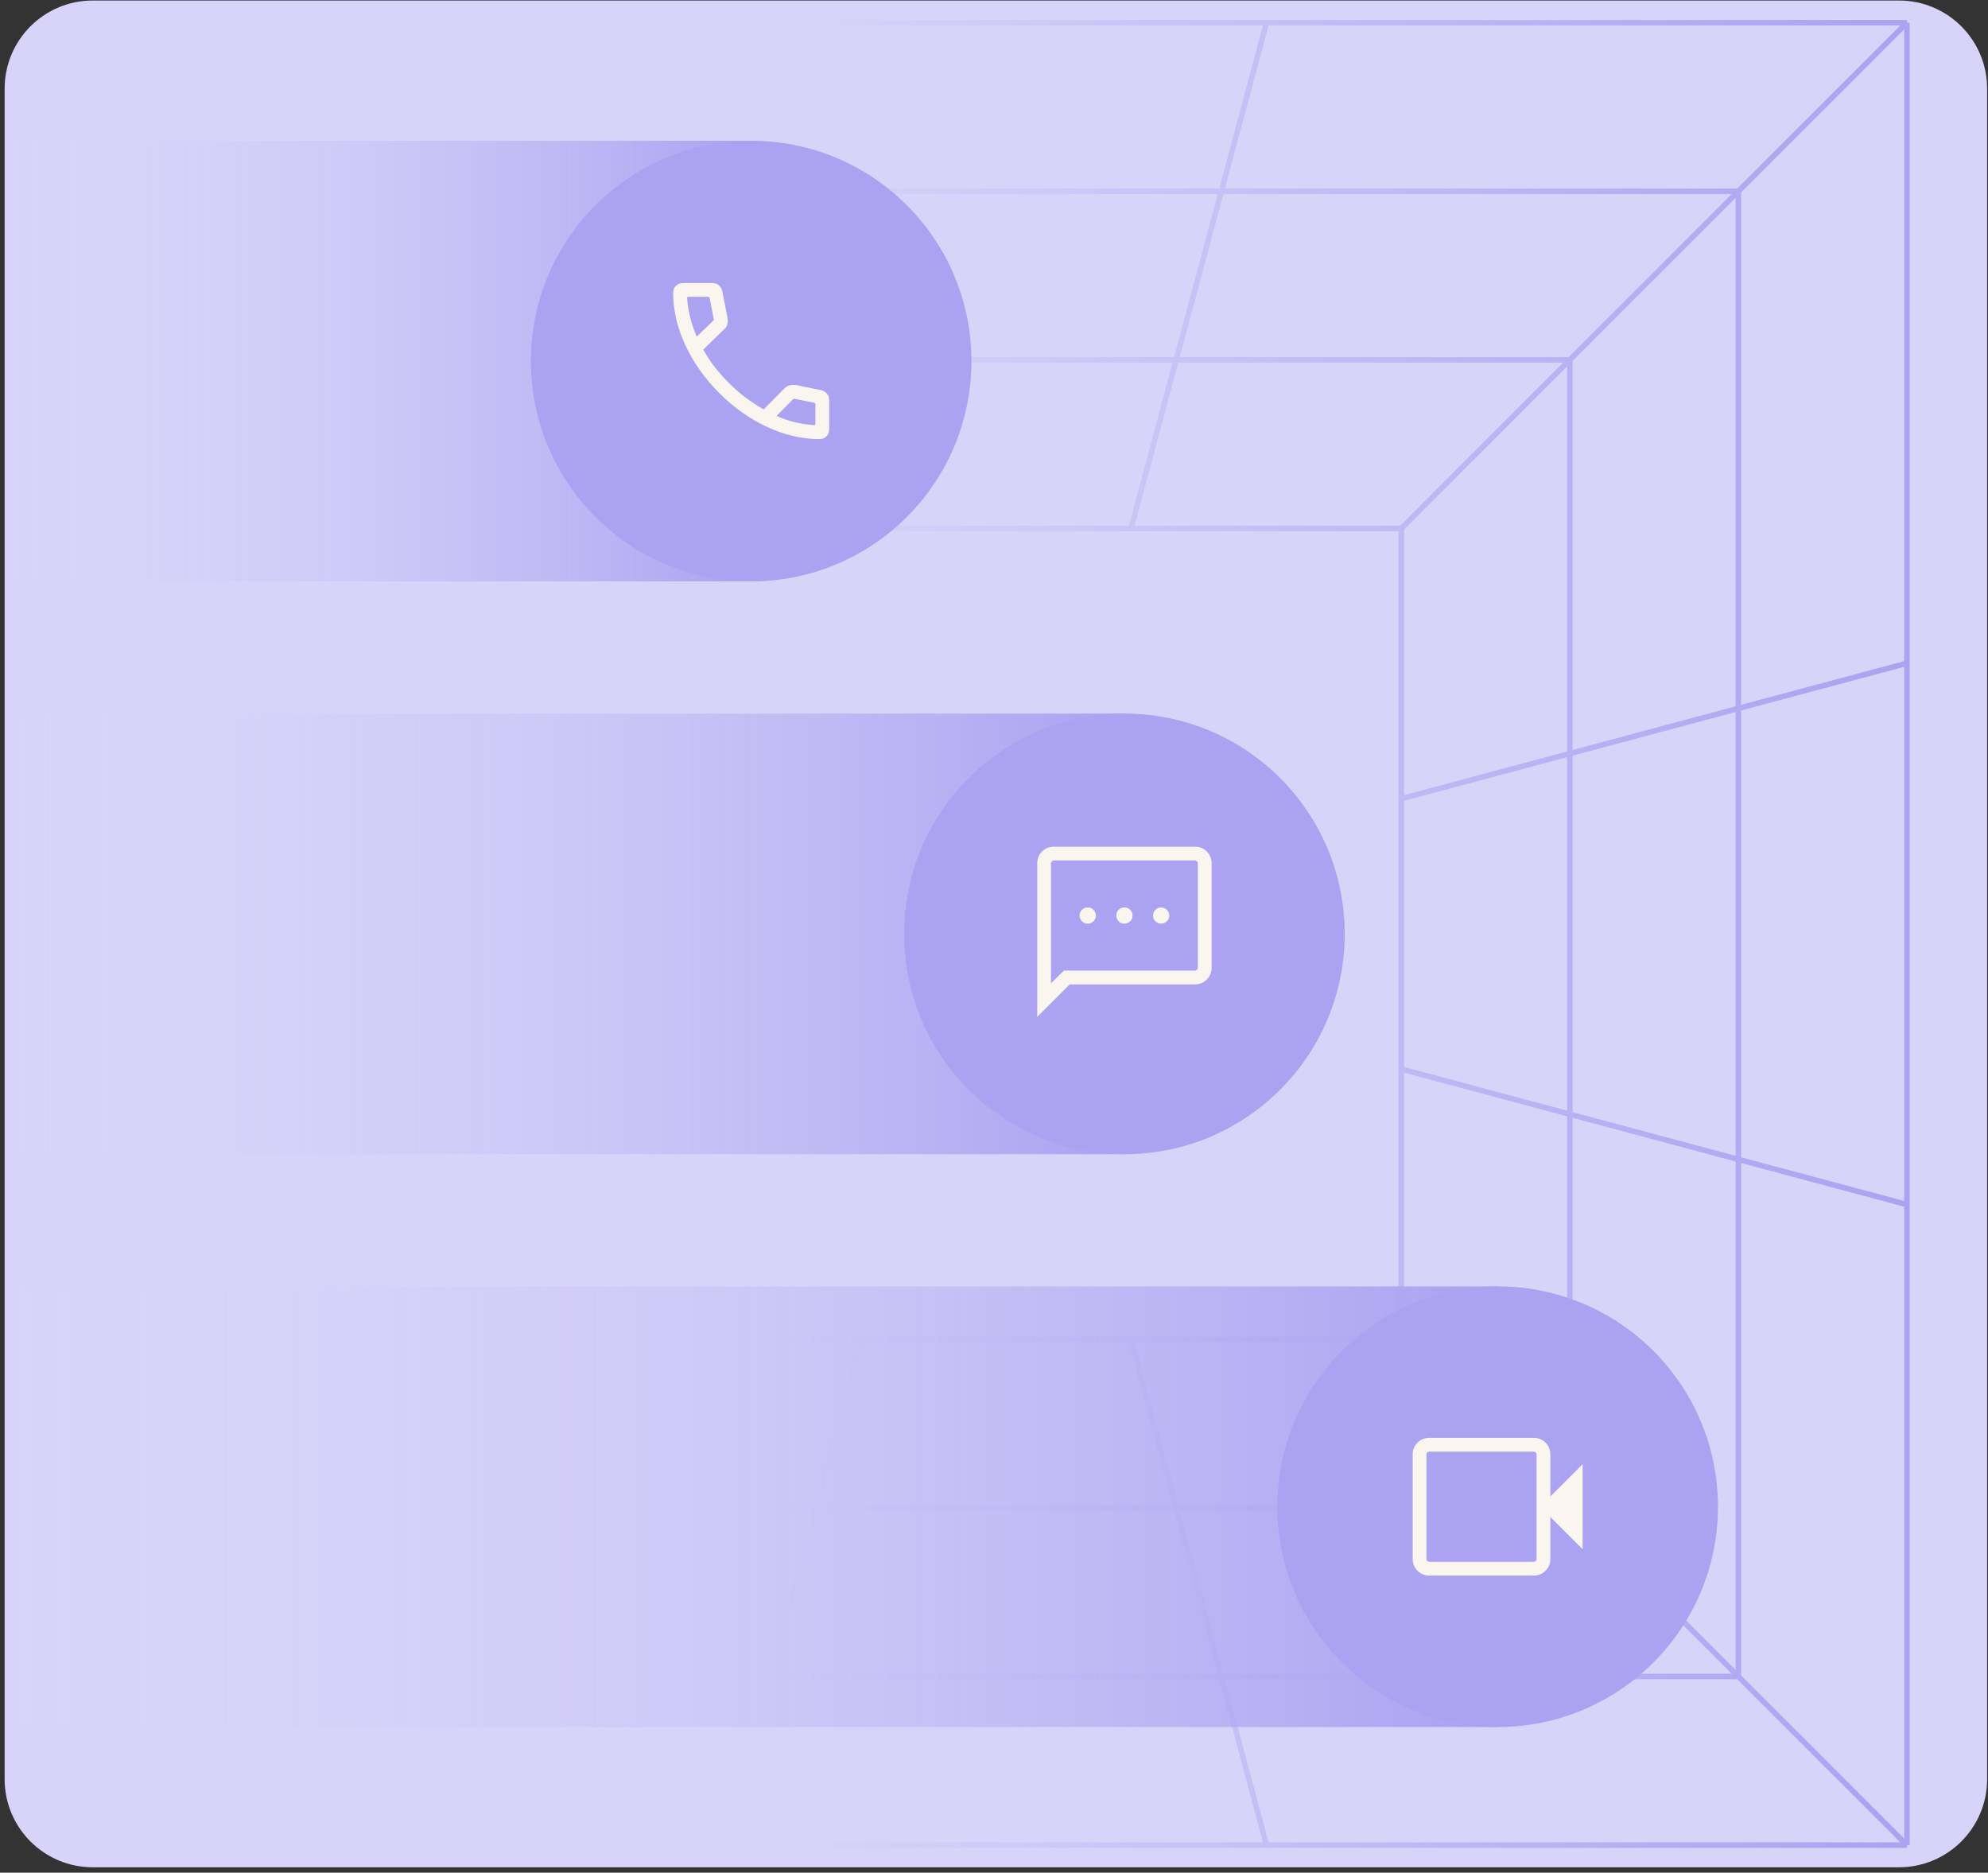 <svg width="361" height="340" viewBox="0 0 361 340" fill="none" xmlns="http://www.w3.org/2000/svg">
<rect x="0" y="0" width="361" height="340" fill="#333333" stroke="none"/>
<path d="M0.842 16.095C0.842 7.259 8.005 0.095 16.842 0.095H344.842C353.678 0.095 360.842 7.259 360.842 16.095V323.022C360.842 331.858 353.678 339.022 344.842 339.022H16.842C8.005 339.022 0.842 331.858 0.842 323.022V16.095Z" fill="#D8D4F9"/>
<path d="M346.277 4.122L346.277 334.995M346.277 4.122L15.404 4.122M346.277 4.122L254.46 95.939M346.277 334.995L15.404 334.995M346.277 334.995L254.46 243.178M15.404 334.995L15.404 4.122M15.404 334.995L107.222 243.178M15.404 4.122L107.222 95.939M254.46 95.939L254.46 243.178M254.46 95.939L107.222 95.939M254.46 243.178L107.222 243.178M107.222 243.178L107.222 95.939M107.222 145.019L15.404 120.416M107.222 194.098L15.404 218.701M205.381 95.939L229.983 4.122M156.301 95.939L131.699 4.122M254.46 194.098L346.277 218.701M254.46 145.019L346.277 120.417M156.301 243.178L131.699 334.995M205.38 243.178L229.983 334.995M315.672 34.728L315.672 304.389L46.01 304.389L46.01 34.728L315.672 34.728ZM285.066 65.334L285.066 273.784L76.616 273.784L76.616 65.334L285.066 65.334Z" stroke="url(#paint0_linear_458_636)"/>
<rect x="136.402" y="25.559" width="80" height="135.56" transform="rotate(90 136.402 25.559)" fill="url(#paint1_linear_458_636)"/>
<rect x="204.182" y="129.559" width="80" height="203.34" transform="rotate(90 204.182 129.559)" fill="url(#paint2_linear_458_636)"/>
<rect x="271.961" y="233.559" width="80" height="271.12" transform="rotate(90 271.961 233.559)" fill="url(#paint3_linear_458_636)"/>
<circle cx="136.402" cy="65.559" r="40" fill="#ABA2F1"/>
<mask id="mask0_458_636" style="mask-type:alpha" maskUnits="userSpaceOnUse" x="116" y="45" width="41" height="41">
<rect x="116.402" y="45.559" width="40" height="40" fill="#D9D9D9"/>
</mask>
<g mask="url(#mask0_458_636)">
<path d="M148.803 79.725C145.663 79.725 142.507 78.995 139.337 77.534C136.167 76.074 133.255 74.013 130.6 71.353C127.945 68.693 125.888 65.781 124.427 62.616C122.967 59.452 122.236 56.299 122.236 53.158C122.236 52.653 122.403 52.233 122.736 51.896C123.07 51.56 123.486 51.392 123.986 51.392H129.422C129.843 51.392 130.214 51.529 130.536 51.804C130.858 52.078 131.062 52.417 131.15 52.821L132.105 57.725C132.171 58.18 132.157 58.571 132.063 58.898C131.969 59.225 131.8 59.5 131.557 59.722L127.708 63.469C128.327 64.603 129.035 65.677 129.831 66.689C130.627 67.7 131.488 68.666 132.416 69.587C133.33 70.502 134.303 71.351 135.333 72.136C136.363 72.92 137.475 73.65 138.669 74.325L142.409 70.552C142.67 70.281 142.986 70.091 143.357 69.981C143.727 69.873 144.112 69.846 144.512 69.901L149.14 70.844C149.561 70.955 149.904 71.17 150.17 71.488C150.437 71.806 150.57 72.168 150.57 72.571V77.975C150.57 78.475 150.401 78.892 150.065 79.225C149.729 79.558 149.308 79.725 148.803 79.725ZM126.525 61.103L129.499 58.257C129.553 58.215 129.587 58.156 129.603 58.081C129.62 58.006 129.617 57.937 129.595 57.873L128.871 54.148C128.85 54.063 128.812 53.999 128.759 53.956C128.705 53.913 128.636 53.892 128.55 53.892H124.986C124.922 53.892 124.869 53.913 124.826 53.956C124.783 53.999 124.762 54.052 124.762 54.116C124.847 55.255 125.034 56.412 125.321 57.587C125.609 58.763 126.01 59.935 126.525 61.103ZM141.025 75.507C142.129 76.022 143.282 76.416 144.481 76.689C145.681 76.961 146.803 77.123 147.845 77.174C147.909 77.174 147.963 77.153 148.005 77.11C148.048 77.067 148.07 77.013 148.07 76.949V73.443C148.07 73.358 148.048 73.288 148.005 73.235C147.963 73.181 147.899 73.144 147.813 73.123L144.313 72.411C144.249 72.39 144.193 72.387 144.145 72.403C144.097 72.419 144.046 72.454 143.993 72.507L141.025 75.507Z" fill="#FAF5EF"/>
</g>
<circle cx="204.184" cy="169.559" r="40" fill="#ABA2F1"/>
<mask id="mask1_458_636" style="mask-type:alpha" maskUnits="userSpaceOnUse" x="184" y="149" width="41" height="41">
<rect x="184.184" y="149.559" width="40" height="40" fill="#D9D9D9"/>
</mask>
<g mask="url(#mask1_458_636)">
<path d="M197.516 167.7C197.924 167.7 198.272 167.556 198.56 167.269C198.847 166.981 198.99 166.633 198.99 166.225C198.99 165.817 198.847 165.47 198.56 165.182C198.272 164.895 197.924 164.751 197.516 164.751C197.108 164.751 196.76 164.895 196.473 165.182C196.186 165.47 196.042 165.817 196.042 166.225C196.042 166.633 196.186 166.981 196.473 167.269C196.76 167.556 197.108 167.7 197.516 167.7ZM204.183 167.7C204.591 167.7 204.939 167.556 205.226 167.269C205.513 166.981 205.657 166.633 205.657 166.225C205.657 165.817 205.513 165.47 205.226 165.182C204.939 164.895 204.591 164.751 204.183 164.751C203.775 164.751 203.427 164.895 203.14 165.182C202.852 165.47 202.709 165.817 202.709 166.225C202.709 166.633 202.852 166.981 203.14 167.269C203.427 167.556 203.775 167.7 204.183 167.7ZM210.85 167.7C211.258 167.7 211.605 167.556 211.893 167.269C212.18 166.981 212.324 166.633 212.324 166.225C212.324 165.817 212.18 165.47 211.893 165.182C211.605 164.895 211.258 164.751 210.85 164.751C210.442 164.751 210.094 164.895 209.806 165.182C209.519 165.47 209.375 165.817 209.375 166.225C209.375 166.633 209.519 166.981 209.806 167.269C210.094 167.556 210.442 167.7 210.85 167.7ZM188.35 184.623V156.738C188.35 155.896 188.641 155.184 189.225 154.6C189.808 154.017 190.521 153.725 191.363 153.725H217.003C217.845 153.725 218.558 154.017 219.141 154.6C219.725 155.184 220.016 155.896 220.016 156.738V175.712C220.016 176.554 219.725 177.267 219.141 177.85C218.558 178.434 217.845 178.725 217.003 178.725H194.247L188.35 184.623ZM193.183 176.225H217.003C217.132 176.225 217.249 176.172 217.356 176.065C217.463 175.958 217.516 175.841 217.516 175.712V156.738C217.516 156.61 217.463 156.492 217.356 156.386C217.249 156.279 217.132 156.225 217.003 156.225H191.363C191.234 156.225 191.117 156.279 191.01 156.386C190.903 156.492 190.85 156.61 190.85 156.738V178.533L193.183 176.225Z" fill="#FAF5EF"/>
</g>
<circle cx="271.961" cy="273.559" r="40" fill="#ABA2F1"/>
<mask id="mask2_458_636" style="mask-type:alpha" maskUnits="userSpaceOnUse" x="251" y="253" width="41" height="41">
<rect x="251.961" y="253.559" width="40" height="40" fill="#D9D9D9"/>
</mask>
<g mask="url(#mask2_458_636)">
<path d="M259.54 286.059C258.698 286.059 257.986 285.767 257.402 285.184C256.819 284.6 256.527 283.888 256.527 283.046V264.072C256.527 263.23 256.819 262.517 257.402 261.934C257.986 261.35 258.698 261.059 259.54 261.059H278.514C279.356 261.059 280.069 261.35 280.652 261.934C281.235 262.517 281.527 263.23 281.527 264.072V271.7L287.392 265.834V281.283L281.527 275.417V283.046C281.527 283.888 281.235 284.6 280.652 285.184C280.069 285.767 279.356 286.059 278.514 286.059H259.54ZM259.54 283.559H278.514C278.664 283.559 278.787 283.511 278.883 283.414C278.979 283.318 279.027 283.195 279.027 283.046V264.072C279.027 263.922 278.979 263.799 278.883 263.703C278.787 263.607 278.664 263.559 278.514 263.559H259.54C259.39 263.559 259.268 263.607 259.172 263.703C259.075 263.799 259.027 263.922 259.027 264.072V283.046C259.027 283.195 259.075 283.318 259.172 283.414C259.268 283.511 259.39 283.559 259.54 283.559Z" fill="#FAF5EF"/>
</g>
<defs>
<linearGradient id="paint0_linear_458_636" x1="346.277" y1="169.559" x2="142.29" y2="169.559" gradientUnits="userSpaceOnUse">
<stop stop-color="#ABA2F1"/>
<stop offset="1" stop-color="#ABA2F1" stop-opacity="0"/>
</linearGradient>
<linearGradient id="paint1_linear_458_636" x1="176.402" y1="25.559" x2="176.402" y2="161.119" gradientUnits="userSpaceOnUse">
<stop stop-color="#ABA2F1"/>
<stop offset="1" stop-color="#D8D4F9" stop-opacity="0"/>
</linearGradient>
<linearGradient id="paint2_linear_458_636" x1="244.182" y1="129.559" x2="244.182" y2="332.899" gradientUnits="userSpaceOnUse">
<stop stop-color="#ABA2F1"/>
<stop offset="1" stop-color="#D8D4F9" stop-opacity="0"/>
</linearGradient>
<linearGradient id="paint3_linear_458_636" x1="311.961" y1="233.559" x2="311.961" y2="504.679" gradientUnits="userSpaceOnUse">
<stop stop-color="#ABA2F1"/>
<stop offset="1" stop-color="#D8D4F9" stop-opacity="0"/>
</linearGradient>
</defs>
</svg>
